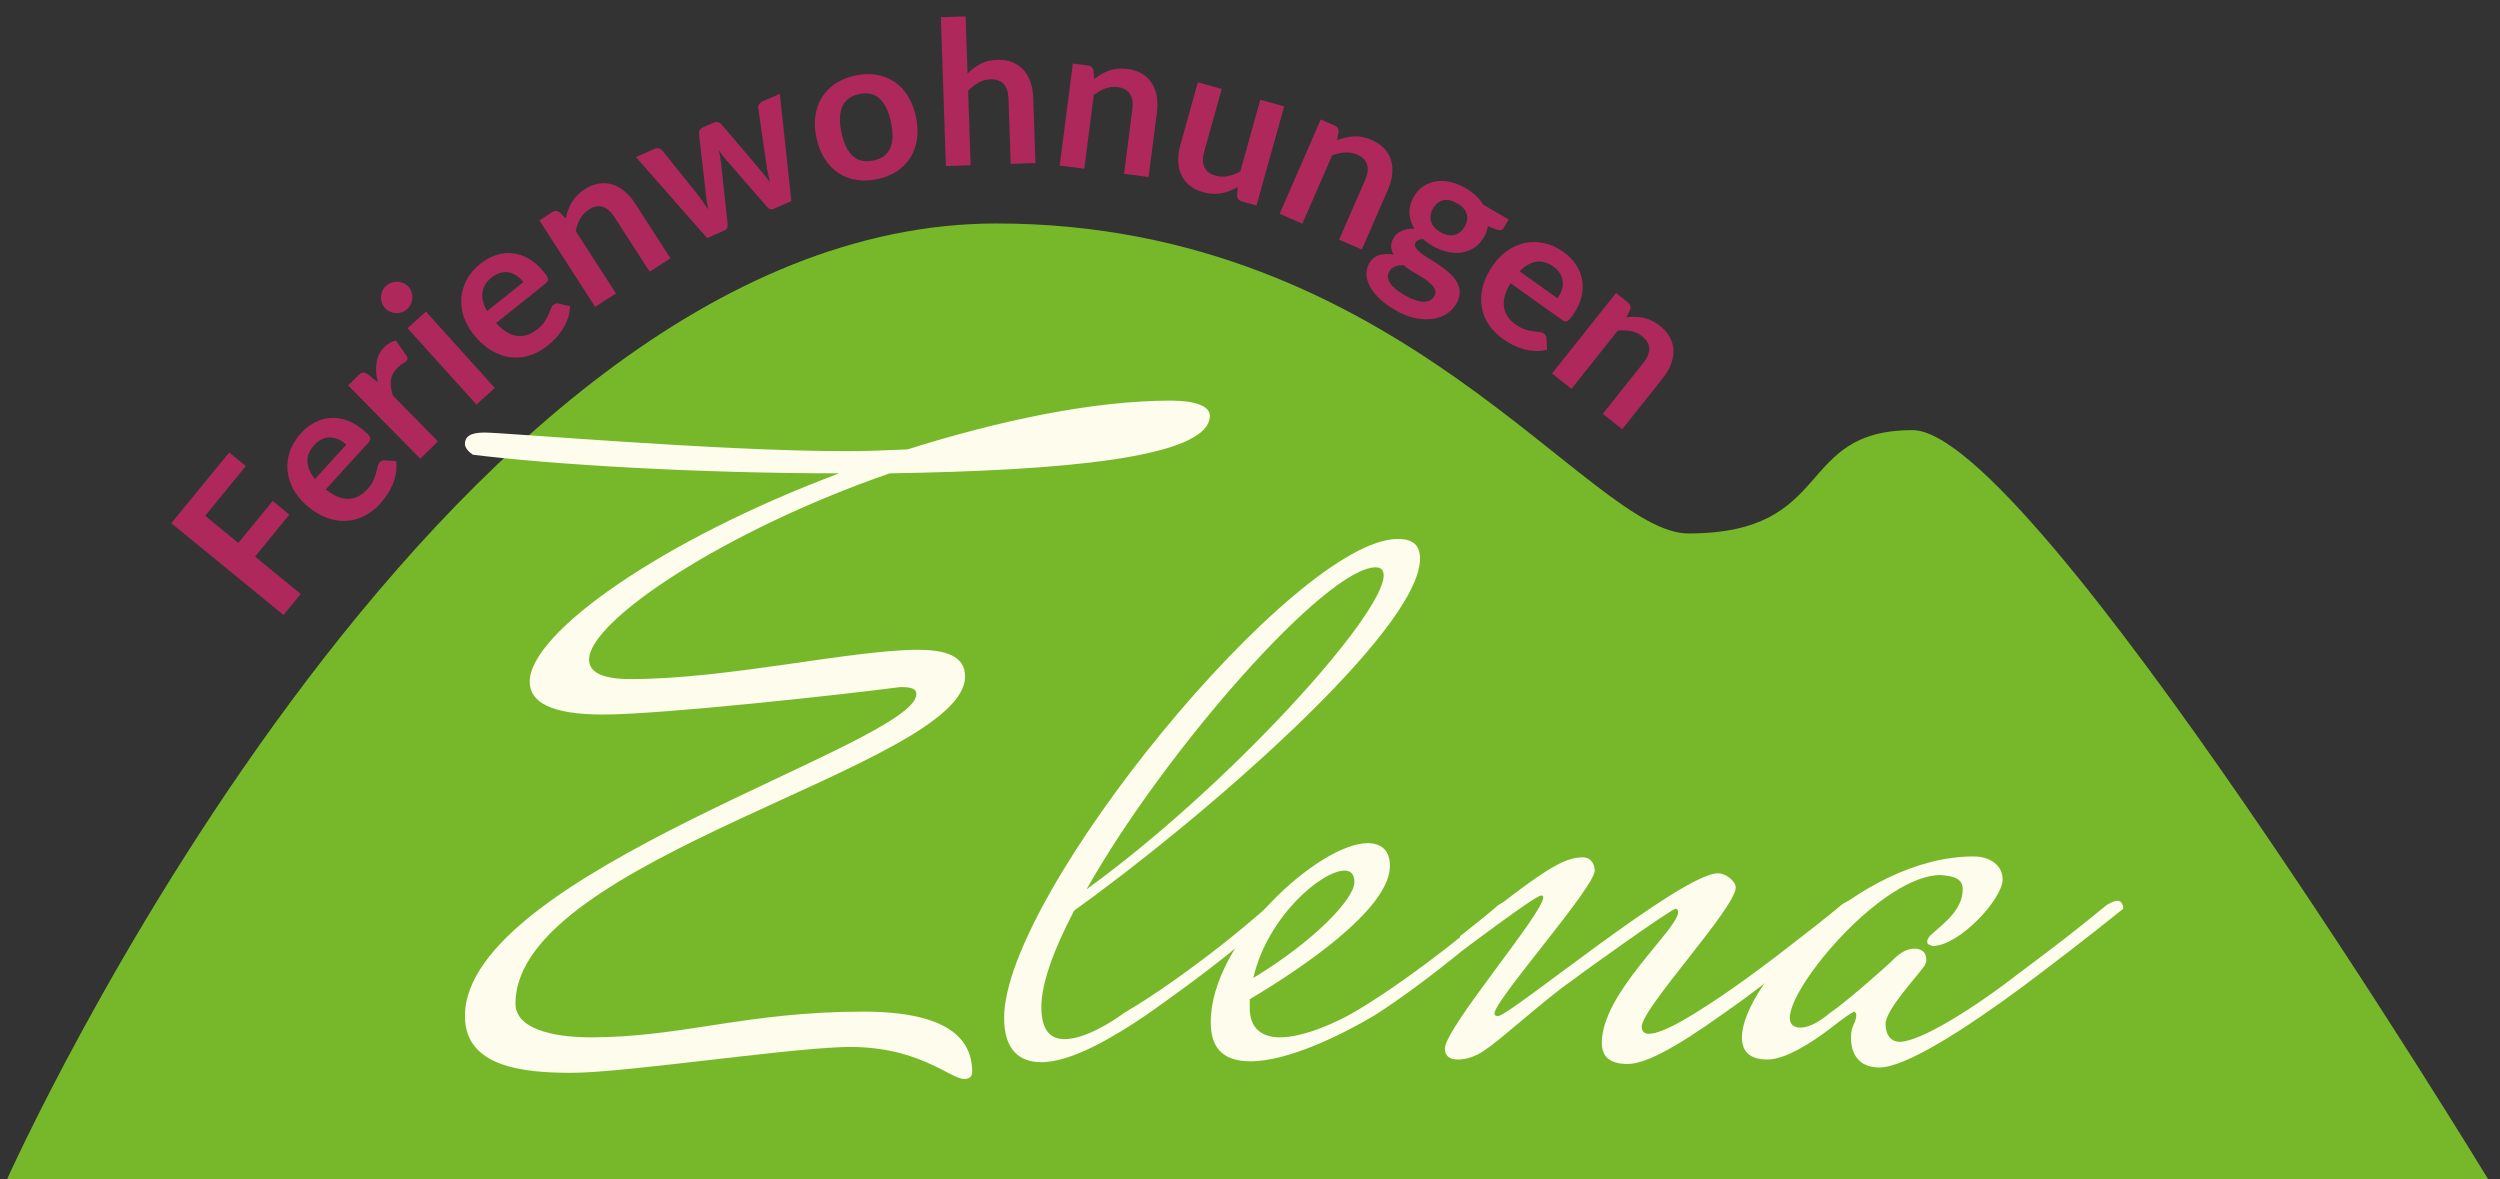 <?xml version="1.0" encoding="utf-8"?>
<!-- Generator: Adobe Illustrator 16.0.0, SVG Export Plug-In . SVG Version: 6.00 Build 0)  -->
<!DOCTYPE svg PUBLIC "-//W3C//DTD SVG 1.1 Tiny//EN" "http://www.w3.org/Graphics/SVG/1.1/DTD/svg11-tiny.dtd">
<svg version="1.1" baseProfile="tiny" id="Logo_Belchen_1_"
	 xmlns="http://www.w3.org/2000/svg" xmlns:xlink="http://www.w3.org/1999/xlink" x="0px" y="0px" width="1060px" height="500px"
	 viewBox="0 0 1060 500" xml:space="preserve">
<rect x="0" y="0" width="1060" height="500" fill="#333333" stroke="none"/>
<g>
	<path fill="#AF285C" d="M97.181,191.847l7.041,5.757l-17.246,21.089l14.082,11.515l14.555-17.799l7.073,5.785l-14.555,17.799
		l19.378,15.846l-7.291,8.916l-47.574-38.903L97.181,191.847z"/>
	<path fill="#AF285C" d="M127.567,183.747c1.85-2.032,3.876-3.607,6.08-4.724c2.204-1.117,4.492-1.726,6.864-1.828
		c2.372-0.102,4.779,0.326,7.221,1.284c2.442,0.958,4.826,2.495,7.152,4.612c0.587,0.534,1.05,1.004,1.39,1.409
		c0.34,0.406,0.558,0.776,0.654,1.112c0.096,0.337,0.086,0.663-0.029,0.979c-0.116,0.317-0.335,0.653-0.66,1.009l-18.134,19.929
		c3.521,2.783,6.762,4.104,9.724,3.964c2.962-0.139,5.606-1.487,7.933-4.044c1.144-1.257,1.984-2.475,2.52-3.654
		c0.536-1.179,0.936-2.27,1.199-3.276c0.264-1.005,0.482-1.897,0.656-2.678c0.174-0.78,0.479-1.412,0.918-1.894
		c0.286-0.314,0.596-0.529,0.932-0.646c0.335-0.116,0.695-0.152,1.078-0.111l4.888,0.311c0.224,1.775,0.191,3.506-0.101,5.194
		c-0.291,1.688-0.762,3.3-1.411,4.835c-0.65,1.535-1.439,2.981-2.368,4.339c-0.93,1.358-1.908,2.602-2.938,3.734
		c-2.041,2.243-4.31,3.989-6.808,5.24c-2.499,1.251-5.124,1.927-7.877,2.026c-2.753,0.101-5.575-0.418-8.467-1.556
		c-2.891-1.137-5.752-2.993-8.581-5.567c-2.2-2.002-3.946-4.241-5.236-6.718c-1.29-2.476-2.048-5.033-2.272-7.67
		c-0.225-2.637,0.116-5.295,1.022-7.976C123.825,188.702,125.374,186.157,127.567,183.747z M133.274,188.652
		c-2.059,2.263-3.031,4.616-2.916,7.057c0.115,2.442,1.184,4.909,3.207,7.4l13.271-14.585c-1.006-0.916-2.078-1.641-3.216-2.18
		c-1.139-0.538-2.3-0.829-3.486-0.873c-1.185-0.044-2.363,0.187-3.532,0.693C135.432,186.67,134.323,187.5,133.274,188.652z"/>
	<path fill="#AF285C" d="M178.196,194.493l-30.585-31.079l4.392-4.323c0.767-0.755,1.442-1.14,2.023-1.156
		c0.582-0.015,1.26,0.271,2.037,0.858l4.151,3.309c-0.777-3.011-0.965-5.808-0.564-8.39c0.401-2.581,1.531-4.786,3.389-6.614
		c1.535-1.51,3.155-2.409,4.86-2.696l4.545,6.558c0.297,0.423,0.419,0.81,0.367,1.16c-0.053,0.35-0.251,0.694-0.595,1.032
		c-0.303,0.298-0.786,0.635-1.45,1.01c-0.665,0.376-1.431,0.991-2.299,1.845c-1.556,1.53-2.466,3.271-2.732,5.222
		c-0.266,1.952,0.032,4.133,0.895,6.544l19.049,19.356L178.196,194.493z"/>
	<path fill="#AF285C" d="M173.24,121.638c0.607,0.673,1.04,1.428,1.298,2.263c0.258,0.836,0.36,1.679,0.307,2.528
		c-0.054,0.85-0.267,1.682-0.639,2.495c-0.373,0.814-0.906,1.533-1.6,2.16c-0.673,0.608-1.428,1.051-2.265,1.329
		c-0.836,0.278-1.675,0.396-2.516,0.353s-1.658-0.24-2.452-0.592c-0.794-0.351-1.495-0.864-2.103-1.537
		c-0.626-0.694-1.083-1.464-1.371-2.312c-0.288-0.847-0.41-1.691-0.367-2.531s0.246-1.662,0.608-2.467
		c0.362-0.804,0.879-1.509,1.553-2.117c0.694-0.626,1.465-1.083,2.312-1.371c0.848-0.287,1.696-0.414,2.547-0.381
		c0.851,0.034,1.688,0.232,2.512,0.595C171.888,120.416,172.613,120.944,173.24,121.638z M180.586,132.125l29.217,32.37
		l-7.792,7.034l-29.217-32.37L180.586,132.125z"/>
	<path fill="#AF285C" d="M203.66,111.841c2.146-1.716,4.396-2.951,6.749-3.708c2.352-0.755,4.708-0.996,7.066-0.724
		c2.358,0.273,4.668,1.075,6.928,2.406c2.261,1.331,4.373,3.224,6.336,5.681c0.496,0.62,0.879,1.157,1.151,1.61
		c0.272,0.454,0.429,0.854,0.471,1.201c0.042,0.348-0.019,0.668-0.183,0.962c-0.164,0.294-0.434,0.592-0.81,0.893l-21.047,16.823
		c3.039,3.303,6.031,5.118,8.978,5.447c2.947,0.329,5.77-0.586,8.47-2.745c1.328-1.061,2.35-2.131,3.064-3.211
		c0.715-1.079,1.282-2.094,1.701-3.046c0.418-0.951,0.775-1.798,1.07-2.542c0.294-0.743,0.696-1.318,1.205-1.726
		c0.332-0.265,0.672-0.428,1.022-0.491c0.35-0.062,0.71-0.041,1.082,0.061l4.778,1.077c-0.059,1.788-0.364,3.493-0.918,5.114
		c-0.554,1.622-1.272,3.139-2.156,4.552s-1.891,2.717-3.022,3.912c-1.131,1.194-2.294,2.269-3.489,3.224
		c-2.368,1.893-4.885,3.26-7.548,4.102c-2.664,0.842-5.363,1.096-8.098,0.76c-2.735-0.334-5.44-1.292-8.117-2.871
		c-2.676-1.579-5.208-3.862-7.597-6.85c-1.857-2.324-3.228-4.81-4.112-7.459c-0.884-2.648-1.229-5.292-1.035-7.932
		c0.194-2.639,0.949-5.211,2.267-7.715C199.184,116.145,201.115,113.876,203.66,111.841z M208.523,117.584
		c-2.39,1.911-3.721,4.081-3.992,6.51c-0.271,2.43,0.396,5.034,2.001,7.813l15.404-12.313c-0.85-1.062-1.794-1.948-2.833-2.659
		c-1.04-0.71-2.141-1.181-3.305-1.412c-1.164-0.23-2.363-0.188-3.598,0.128C210.966,115.968,209.74,116.612,208.523,117.584z"/>
	<path fill="#AF285C" d="M252.34,130.105l-23.624-36.652l5.395-3.477c1.143-0.737,2.238-0.685,3.287,0.157l2.472,2.502
		c0.247-1.238,0.582-2.431,1.004-3.58c0.423-1.148,0.946-2.245,1.572-3.289c0.625-1.042,1.385-2.021,2.279-2.936
		c0.895-0.913,1.96-1.769,3.199-2.567c2-1.29,3.993-2.093,5.979-2.413c1.985-0.319,3.891-0.199,5.718,0.36
		c1.827,0.559,3.557,1.517,5.189,2.874c1.634,1.357,3.11,3.061,4.43,5.108l15.035,23.327l-8.823,5.688l-15.035-23.327
		c-1.443-2.238-3.078-3.637-4.904-4.196c-1.826-0.559-3.775-0.17-5.848,1.165c-1.524,0.983-2.73,2.249-3.619,3.799
		c-0.889,1.551-1.544,3.305-1.968,5.263l17.084,26.506L252.34,130.105z"/>
	<path fill="#AF285C" d="M269.631,66.581l7.626-3.352c0.726-0.319,1.41-0.418,2.051-0.298c0.641,0.121,1.14,0.412,1.498,0.874
		l15.09,18.808c0.824,1.03,1.579,2.061,2.264,3.09c0.685,1.03,1.363,2.063,2.035,3.098c-0.205-1.24-0.391-2.49-0.556-3.748
		c-0.166-1.257-0.324-2.55-0.474-3.877l-2.791-24.307c-0.072-0.587,0.051-1.152,0.37-1.694c0.319-0.542,0.789-0.95,1.412-1.224
		l4.241-1.864c0.701-0.308,1.358-0.396,1.973-0.264c0.615,0.132,1.115,0.423,1.499,0.874l16.113,18.916
		c0.827,0.967,1.608,1.916,2.342,2.847c0.734,0.931,1.465,1.872,2.191,2.821c-0.309-1.195-0.598-2.399-0.868-3.611
		c-0.27-1.211-0.498-2.489-0.685-3.831l-3.457-23.92c-0.099-0.576,0.024-1.141,0.369-1.695c0.345-0.553,0.841-0.973,1.49-1.258
		l7.276-3.198l4.9,45.477l-7.743,3.403c-0.831,0.365-1.677,0.057-2.542-0.925l-17.339-19.909c-0.564-0.649-1.111-1.314-1.642-1.994
		c-0.531-0.679-1.026-1.367-1.487-2.062c0.187,0.846,0.357,1.693,0.512,2.537c0.155,0.845,0.287,1.708,0.395,2.588l2.831,26.192
		c0.138,1.302-0.312,2.18-1.349,2.636l-7.354,3.232L269.631,66.581z"/>
	<path fill="#AF285C" d="M362.593,32.029c3.185-0.688,6.183-0.797,8.994-0.332c2.811,0.466,5.333,1.444,7.567,2.932
		c2.234,1.49,4.143,3.483,5.726,5.982c1.583,2.5,2.735,5.424,3.458,8.775c0.729,3.379,0.888,6.533,0.477,9.462
		c-0.412,2.93-1.325,5.546-2.741,7.852c-1.416,2.305-3.308,4.25-5.676,5.833s-5.146,2.719-8.33,3.406
		c-3.185,0.688-6.19,0.799-9.014,0.336c-2.825-0.462-5.364-1.451-7.618-2.965c-2.254-1.514-4.18-3.518-5.776-6.015
		c-1.597-2.496-2.759-5.433-3.488-8.813c-0.723-3.351-0.873-6.493-0.447-9.425c0.425-2.932,1.355-5.539,2.791-7.82
		c1.435-2.28,3.344-4.214,5.727-5.801C356.624,33.853,359.408,32.716,362.593,32.029z M370.365,68.047
		c3.545-0.765,5.913-2.522,7.102-5.271c1.189-2.75,1.288-6.423,0.296-11.021c-0.992-4.597-2.6-7.917-4.823-9.959
		c-2.224-2.042-5.108-2.68-8.653-1.916c-3.601,0.777-5.998,2.563-7.192,5.356c-1.195,2.794-1.298,6.476-0.313,11.046
		c0.986,4.57,2.596,7.868,4.83,9.893C363.847,68.2,366.764,68.824,370.365,68.047z"/>
	<path fill="#AF285C" d="M401.056,70.416l-2.134-63.119l10.492-0.354l0.82,24.253c1.645-1.671,3.469-3.037,5.475-4.097
		c2.005-1.06,4.381-1.636,7.128-1.729c2.379-0.081,4.501,0.251,6.37,0.997c1.868,0.745,3.442,1.826,4.724,3.242
		c1.281,1.417,2.274,3.127,2.98,5.13s1.099,4.222,1.182,6.657l0.938,27.737l-10.492,0.354L427.6,41.75
		c-0.09-2.662-0.775-4.701-2.057-6.118c-1.281-1.417-3.153-2.083-5.617-2c-1.813,0.062-3.498,0.53-5.056,1.404
		c-1.558,0.875-3.021,2.044-4.389,3.508l1.065,31.517L401.056,70.416z"/>
	<path fill="#AF285C" d="M449.319,70.197l5.567-43.248l6.365,0.819c1.349,0.173,2.153,0.919,2.412,2.238l0.277,3.507
		c0.986-0.787,2.012-1.483,3.076-2.089s2.17-1.106,3.321-1.501c1.15-0.394,2.362-0.653,3.635-0.775
		c1.272-0.121,2.64-0.088,4.101,0.1c2.36,0.304,4.402,0.974,6.126,2.01c1.723,1.036,3.104,2.356,4.14,3.961
		c1.036,1.605,1.741,3.453,2.114,5.543c0.374,2.091,0.405,4.344,0.094,6.761l-3.543,27.525l-10.412-1.34l3.543-27.525
		c0.34-2.641-0.008-4.764-1.044-6.369c-1.036-1.604-2.776-2.564-5.221-2.879c-1.799-0.231-3.538-0.041-5.216,0.571
		c-1.679,0.613-3.311,1.531-4.896,2.755l-4.026,31.277L449.319,70.197z"/>
	<path fill="#AF285C" d="M518.003,37.726l-7.453,26.689c-0.716,2.565-0.677,4.716,0.118,6.453c0.794,1.737,2.379,2.937,4.753,3.6
		c1.746,0.488,3.492,0.556,5.238,0.205c1.745-0.351,3.49-1.018,5.236-2.001l8.481-30.374l10.11,2.823L532.76,87.12l-6.181-1.726
		c-1.31-0.366-1.998-1.22-2.064-2.562l0.242-3.551c-1.118,0.63-2.241,1.176-3.371,1.64c-1.13,0.464-2.291,0.802-3.482,1.013
		c-1.192,0.212-2.435,0.291-3.729,0.239c-1.294-0.053-2.638-0.273-4.029-0.662c-2.292-0.64-4.21-1.595-5.753-2.864
		c-1.543-1.27-2.717-2.781-3.521-4.536c-0.805-1.754-1.242-3.692-1.311-5.815c-0.069-2.122,0.224-4.357,0.879-6.704l7.453-26.689
		L518.003,37.726z"/>
	<path fill="#AF285C" d="M542.582,90.649l17.405-39.981l5.884,2.562c1.247,0.543,1.811,1.483,1.691,2.822l-0.712,3.445
		c1.167-0.481,2.347-0.863,3.537-1.149c1.189-0.285,2.393-0.457,3.607-0.515s2.45,0.031,3.707,0.269
		c1.256,0.238,2.56,0.651,3.91,1.239c2.183,0.95,3.956,2.163,5.323,3.638c1.366,1.476,2.323,3.128,2.871,4.958
		c0.547,1.831,0.709,3.801,0.485,5.913c-0.225,2.112-0.823,4.285-1.795,6.52l-11.078,25.446l-9.625-4.19l11.078-25.446
		c1.063-2.441,1.32-4.577,0.772-6.408c-0.548-1.83-1.951-3.236-4.212-4.22c-1.662-0.724-3.385-1.026-5.168-0.906
		s-3.606,0.547-5.471,1.28l-12.587,28.914L542.582,90.649z"/>
	<path fill="#AF285C" d="M621.567,79.86c1.614,0.945,3.033,1.998,4.258,3.158c1.225,1.16,2.238,2.402,3.039,3.725l10.819,6.335
		l-1.976,3.374c-0.33,0.563-0.734,0.917-1.214,1.063s-1.109,0.072-1.89-0.221l-3.739-1.352c-0.128,0.779-0.332,1.562-0.612,2.35
		c-0.282,0.788-0.65,1.573-1.108,2.355c-1.089,1.858-2.446,3.321-4.072,4.388s-3.401,1.743-5.324,2.028
		c-1.925,0.286-3.953,0.19-6.086-0.289c-2.134-0.478-4.252-1.332-6.354-2.563c-1.418-0.831-2.722-1.773-3.908-2.83
		c-1.592,0.027-2.647,0.484-3.166,1.37c-0.447,0.764-0.428,1.528,0.061,2.293c0.487,0.765,1.257,1.554,2.308,2.368
		c1.05,0.813,2.296,1.643,3.739,2.487c1.442,0.845,2.885,1.772,4.33,2.783c1.443,1.01,2.797,2.091,4.06,3.243
		c1.264,1.151,2.27,2.391,3.019,3.719c0.749,1.329,1.138,2.767,1.167,4.315c0.028,1.549-0.481,3.218-1.529,5.009
		c-0.977,1.668-2.335,3.047-4.073,4.138c-1.738,1.089-3.743,1.793-6.014,2.111c-2.271,0.316-4.75,0.19-7.438-0.377
		c-2.688-0.57-5.474-1.699-8.358-3.388c-2.86-1.675-5.182-3.403-6.962-5.185c-1.781-1.782-3.094-3.535-3.938-5.261
		c-0.845-1.726-1.259-3.389-1.241-4.987c0.017-1.599,0.405-3.046,1.164-4.342c1.03-1.76,2.435-2.925,4.212-3.493
		c1.776-0.568,3.827-0.648,6.149-0.24c-0.629-1.058-0.974-2.179-1.034-3.364c-0.063-1.185,0.309-2.462,1.11-3.832
		c0.329-0.562,0.767-1.085,1.313-1.57c0.546-0.484,1.193-0.902,1.94-1.252s1.579-0.609,2.499-0.777
		c0.919-0.168,1.915-0.216,2.99-0.145c-1.306-2.144-2.002-4.39-2.087-6.738c-0.086-2.349,0.544-4.672,1.89-6.97
		c1.088-1.858,2.445-3.321,4.072-4.388c1.626-1.067,3.416-1.743,5.372-2.025c1.955-0.284,4.008-0.173,6.159,0.332
		C617.265,77.718,619.416,78.6,621.567,79.86z M608.16,125.548c0.438-0.749,0.577-1.489,0.414-2.221
		c-0.162-0.732-0.546-1.451-1.15-2.157c-0.604-0.707-1.377-1.419-2.318-2.138c-0.942-0.719-1.98-1.412-3.118-2.077
		c-1.137-0.666-2.311-1.353-3.521-2.062c-1.21-0.708-2.3-1.526-3.267-2.454c-1.355-0.039-2.571,0.144-3.646,0.549
		c-1.074,0.405-1.905,1.108-2.492,2.111c-0.387,0.66-0.583,1.374-0.59,2.142c-0.006,0.768,0.229,1.57,0.708,2.409
		c0.478,0.838,1.223,1.709,2.236,2.615c1.013,0.905,2.351,1.845,4.014,2.818c1.687,0.988,3.218,1.708,4.594,2.163
		c1.376,0.453,2.597,0.682,3.662,0.686c1.064,0.003,1.968-0.206,2.707-0.627C607.133,126.882,607.722,126.296,608.16,125.548z
		 M610.701,98.417c1.124,0.658,2.191,1.079,3.202,1.26c1.01,0.181,1.947,0.164,2.813-0.052c0.865-0.215,1.66-0.62,2.386-1.213
		c0.725-0.593,1.353-1.342,1.882-2.247c1.088-1.857,1.395-3.657,0.919-5.396c-0.476-1.739-1.825-3.261-4.05-4.563
		c-2.226-1.303-4.213-1.736-5.962-1.299c-1.75,0.437-3.169,1.584-4.257,3.442c-0.516,0.88-0.854,1.782-1.017,2.705
		c-0.163,0.922-0.13,1.82,0.098,2.692c0.228,0.873,0.674,1.708,1.339,2.508C608.718,97.052,609.601,97.773,610.701,98.417z"/>
	<path fill="#AF285C" d="M662.843,106.794c2.236,1.596,4.039,3.423,5.409,5.479c1.369,2.056,2.244,4.256,2.626,6.6
		c0.381,2.343,0.24,4.784-0.422,7.322c-0.663,2.538-1.907,5.087-3.734,7.647c-0.461,0.646-0.873,1.161-1.234,1.547
		c-0.362,0.386-0.705,0.646-1.027,0.781c-0.323,0.135-0.648,0.164-0.976,0.086c-0.328-0.077-0.688-0.256-1.08-0.535l-21.932-15.653
		c-2.348,3.825-3.277,7.2-2.788,10.125c0.488,2.925,2.14,5.391,4.954,7.399c1.384,0.987,2.691,1.678,3.926,2.071
		c1.233,0.393,2.364,0.661,3.395,0.804c1.028,0.143,1.941,0.255,2.737,0.335c0.795,0.081,1.458,0.31,1.988,0.688
		c0.347,0.247,0.597,0.53,0.752,0.85c0.154,0.319,0.233,0.671,0.237,1.057l0.269,4.891c-1.735,0.432-3.459,0.604-5.17,0.514
		c-1.711-0.09-3.367-0.367-4.968-0.831c-1.602-0.464-3.131-1.077-4.588-1.838c-1.458-0.762-2.81-1.587-4.055-2.476
		c-2.469-1.761-4.471-3.809-6.008-6.141c-1.538-2.333-2.52-4.86-2.943-7.583c-0.425-2.722-0.242-5.585,0.545-8.592
		c0.788-3.005,2.293-6.065,4.515-9.179c1.729-2.422,3.745-4.419,6.053-5.993c2.306-1.573,4.755-2.627,7.348-3.162
		c2.591-0.535,5.271-0.51,8.04,0.073C657.479,103.664,660.19,104.901,662.843,106.794z M658.646,113.041
		c-2.491-1.777-4.942-2.465-7.353-2.062c-2.411,0.403-4.734,1.756-6.969,4.059l16.051,11.455c0.79-1.107,1.385-2.257,1.785-3.452
		c0.399-1.194,0.551-2.382,0.455-3.564c-0.096-1.182-0.465-2.324-1.105-3.426C660.868,114.95,659.914,113.946,658.646,113.041z"/>
	<path fill="#AF285C" d="M658.07,158.362l27.137-34.131l5.023,3.994c1.064,0.846,1.366,1.901,0.905,3.163l-1.576,3.145
		c1.251-0.163,2.489-0.229,3.713-0.197c1.224,0.032,2.43,0.177,3.618,0.434s2.359,0.663,3.512,1.217s2.305,1.29,3.458,2.207
		c1.863,1.481,3.264,3.111,4.203,4.889c0.938,1.778,1.437,3.622,1.493,5.531c0.057,1.91-0.296,3.855-1.058,5.837
		c-0.762,1.982-1.901,3.927-3.417,5.834l-17.272,21.723l-8.217-6.533l17.272-21.723c1.657-2.084,2.457-4.081,2.401-5.991
		c-0.057-1.909-1.05-3.631-2.979-5.165c-1.419-1.128-3.006-1.865-4.759-2.209c-1.754-0.344-3.626-0.403-5.616-0.176l-19.625,24.684
		L658.07,158.362z"/>
</g>
<path fill-rule="evenodd" fill="#76B82A" d="M3,500c0,0,181.253-405.246,419.491-405.246c171.28,0,251.38,131.431,293.322,131.431
	c62.652,0,44.778-43.81,95.12-43.81c50.68,0,244.065,317.625,244.065,317.625H3z"/>
<g>
	<path fill="#FEFCED" d="M377.242,200.696c-69.562,24.064-127.466,62.417-127.466,78.961c0,5.64,6.016,8.272,17.672,8.272
		c40.984,0,93.625-12.408,121.826-12.408c10.904,0,19.928,2.256,19.928,11.28c0,37.977-190.635,76.705-190.635,138.746
		c0,10.528,15.416,14.288,31.96,14.288c38.353,0,66.177-10.903,115.434-10.903c36.097,0,46.249,11.656,46.249,25.568
		c0,1.88-1.128,3.008-3.384,3.008c-6.016,0-19.928-14.664-51.889-13.536c-28.2,1.128-92.498,10.904-114.682,10.904
		c-21.056,0-45.121-2.633-45.121-24.064c0-60.913,191.388-115.435,191.388-136.49c0-1.881-1.128-3.009-6.768-3.009
		c-22.561,3.009-101.522,11.656-125.962,11.656c-22.185,0-31.209-5.265-31.209-13.912c0-20.681,56.025-60.161,131.227-88.362
		c-60.537,0-122.202-3.76-155.291-7.896c-0.376-0.376-1.128-0.752-1.504-1.128c-1.128-1.128-1.88-2.256-1.88-3.384
		c0-3.384,2.632-4.888,8.272-4.888c8.648,0,99.266,7.896,153.411,7.896c9.024,0,17.296-0.376,25.944-0.752
		c39.481-12.409,78.961-20.681,111.674-20.681c10.152,0,16.544,2.256,16.544,6.392C512.98,194.304,449.06,199.568,377.242,200.696z"
		/>
	<path fill="#FEFCED" d="M455.45,386.067c-8.648,16.544-13.912,30.833-13.912,40.984c0,10.152,4.136,13.537,9.776,13.537
		c8.648,0,19.928-7.145,25.568-11.28c13.536-7.896,28.953-19.177,40.985-28.577c7.144-5.64,13.912-11.28,20.305-16.92
		c1.88-1.128,3.384-1.88,4.512-1.88s1.88,0.376,2.256,1.504c0.376,0.376,0.376,1.128,0.376,1.88
		c-7.521,5.64-15.04,11.656-22.184,17.296c-12.409,10.152-27.073,20.681-37.225,27.825c-12.784,8.647-31.208,19.928-44.369,19.928
		c-9.024,0-15.792-4.888-15.792-18.8c0-52.642,123.33-203.044,166.947-203.044c6.393,0,9.4,2.632,9.4,8.272
		C602.093,267.625,508.091,348.467,455.45,386.067z M583.292,240.553c-21.056,0-89.489,77.833-122.578,136.49
		c59.785-43.24,125.963-116.186,125.963-133.106C586.677,241.681,585.548,240.553,583.292,240.553z"/>
	<path fill="#FEFCED" d="M620.135,402.987c-12.408,10.152-27.072,21.057-37.225,27.449c-13.16,7.896-36.473,19.552-52.641,19.552
		c-10.152,0-16.92-4.136-16.92-16.544c0-34.593,46.249-75.953,66.553-75.953c5.64,0,9.776,3.008,9.4,10.528
		c-1.128,18.048-37.225,42.488-59.409,55.648v3.76c0,9.024,5.64,12.408,12.784,12.408c10.152,0,24.064-6.392,31.208-10.527
		c13.537-7.896,28.953-19.177,40.985-28.577c7.144-5.64,13.912-11.28,20.305-16.92c1.88-1.128,3.384-1.88,4.512-1.88
		s1.88,0.376,2.256,1.504c0.376,0.376,0.376,1.128,0.376,1.88C634.799,391.331,627.279,397.348,620.135,402.987z M570.126,369.147
		c-9.776,0-32.713,19.552-38.729,45.496c25.568-15.416,42.864-33.464,42.864-40.608
		C574.262,370.651,572.758,369.147,570.126,369.147z"/>
	<path fill="#FEFCED" d="M769.783,399.979c-10.904,8.648-24.816,19.929-39.481,30.081c-21.056,15.04-33.088,21.056-40.232,21.056
		c-7.896,0-10.904-3.384-10.904-9.023c0-21.057,32.337-48.129,32.337-55.273c0-1.128-0.376-1.504-1.128-1.504
		c-2.632,0.752-36.473,24.816-44.369,30.833c-9.024,6.016-30.833,25.568-35.721,28.576c-3.384,2.632-7.896,4.512-12.032,4.512
		c-3.76,0-5.64-1.504-5.64-4.888c1.128-9.776,41.736-57.153,41.736-63.921c0-0.377-0.376-0.753-0.752-0.753
		c-1.504,0-8.648,4.889-33.089,22.937l-1.504-5.64c35.345-28.2,43.617-33.465,52.265-33.465c3.009,0,4.889,2.632,4.889,5.641
		c0,7.144-42.489,54.896-42.489,60.537c0,0.752,0.376,1.128,1.504,1.128c4.889,0,77.834-60.537,93.25-60.537
		c3.385,0,7.521,3.384,7.521,6.016c0,8.648-39.856,51.137-39.856,59.033c0,1.88,1.128,3.008,3.008,3.008
		c6.016,0,18.424-7.896,25.944-12.784c13.16-8.647,26.696-18.8,37.601-27.448c6.393-4.888,12.784-9.776,18.425-14.664
		c1.88-1.128,3.384-1.88,4.512-1.88s1.88,0.376,2.256,1.504c0.376,0.376,0.376,1.128,0.376,1.88
		C782.567,389.827,776.175,395.092,769.783,399.979z"/>
	<path fill="#FEFCED" d="M857.009,418.78c-22.937,16.92-48.881,33.841-60.161,33.841c-8.648,0-12.032-5.641-12.032-12.785
		c0-5.64,2.256-5.64,2.256-9.775c0-0.376-0.376-0.752-0.752-1.128c-0.752,0-4.512,2.632-11.28,7.896
		c-6.016,4.513-17.672,12.408-25.568,12.408c-7.145,0-10.904-3.008-10.904-9.4c0-22.184,49.633-76.705,98.138-76.705
		c7.145,0,12.408,3.76,12.408,9.776c0,8.272-18.424,28.2-29.704,28.2c-0.376,0-0.752-0.376-1.88-0.752
		c-0.376-0.376-0.376-0.752-0.376-1.128c0-1.128,0.752-2.256,2.632-3.76c4.512-4.137,12.408-9.776,12.408-18.425
		c0-4.888-4.513-5.64-9.4-6.016c-24.44,0-63.921,46.625-63.921,60.537c0,2.632,1.504,4.136,4.512,4.136
		c4.136,0,8.648-3.008,12.784-6.392c5.641-3.761,22.561-18.425,26.696-22.561c3.009-3.009,6.017-4.513,8.648-4.513
		c3.384,0,5.264,1.504,5.264,4.889c0,1.128-0.752,2.632-1.88,3.76c-2.256,3.384-15.416,17.296-15.416,23.313
		c0,4.136,1.88,7.521,6.017,7.521c8.647,0,31.584-14.289,50.385-28.953c11.656-8.648,24.064-18.048,37.225-28.952
		c1.88-1.128,3.384-1.88,4.512-1.88s1.88,0.376,2.256,1.504c0.376,0.376,0.376,1.128,0.376,1.88
		C884.833,397.724,870.545,408.628,857.009,418.78z"/>
</g>
</svg>
